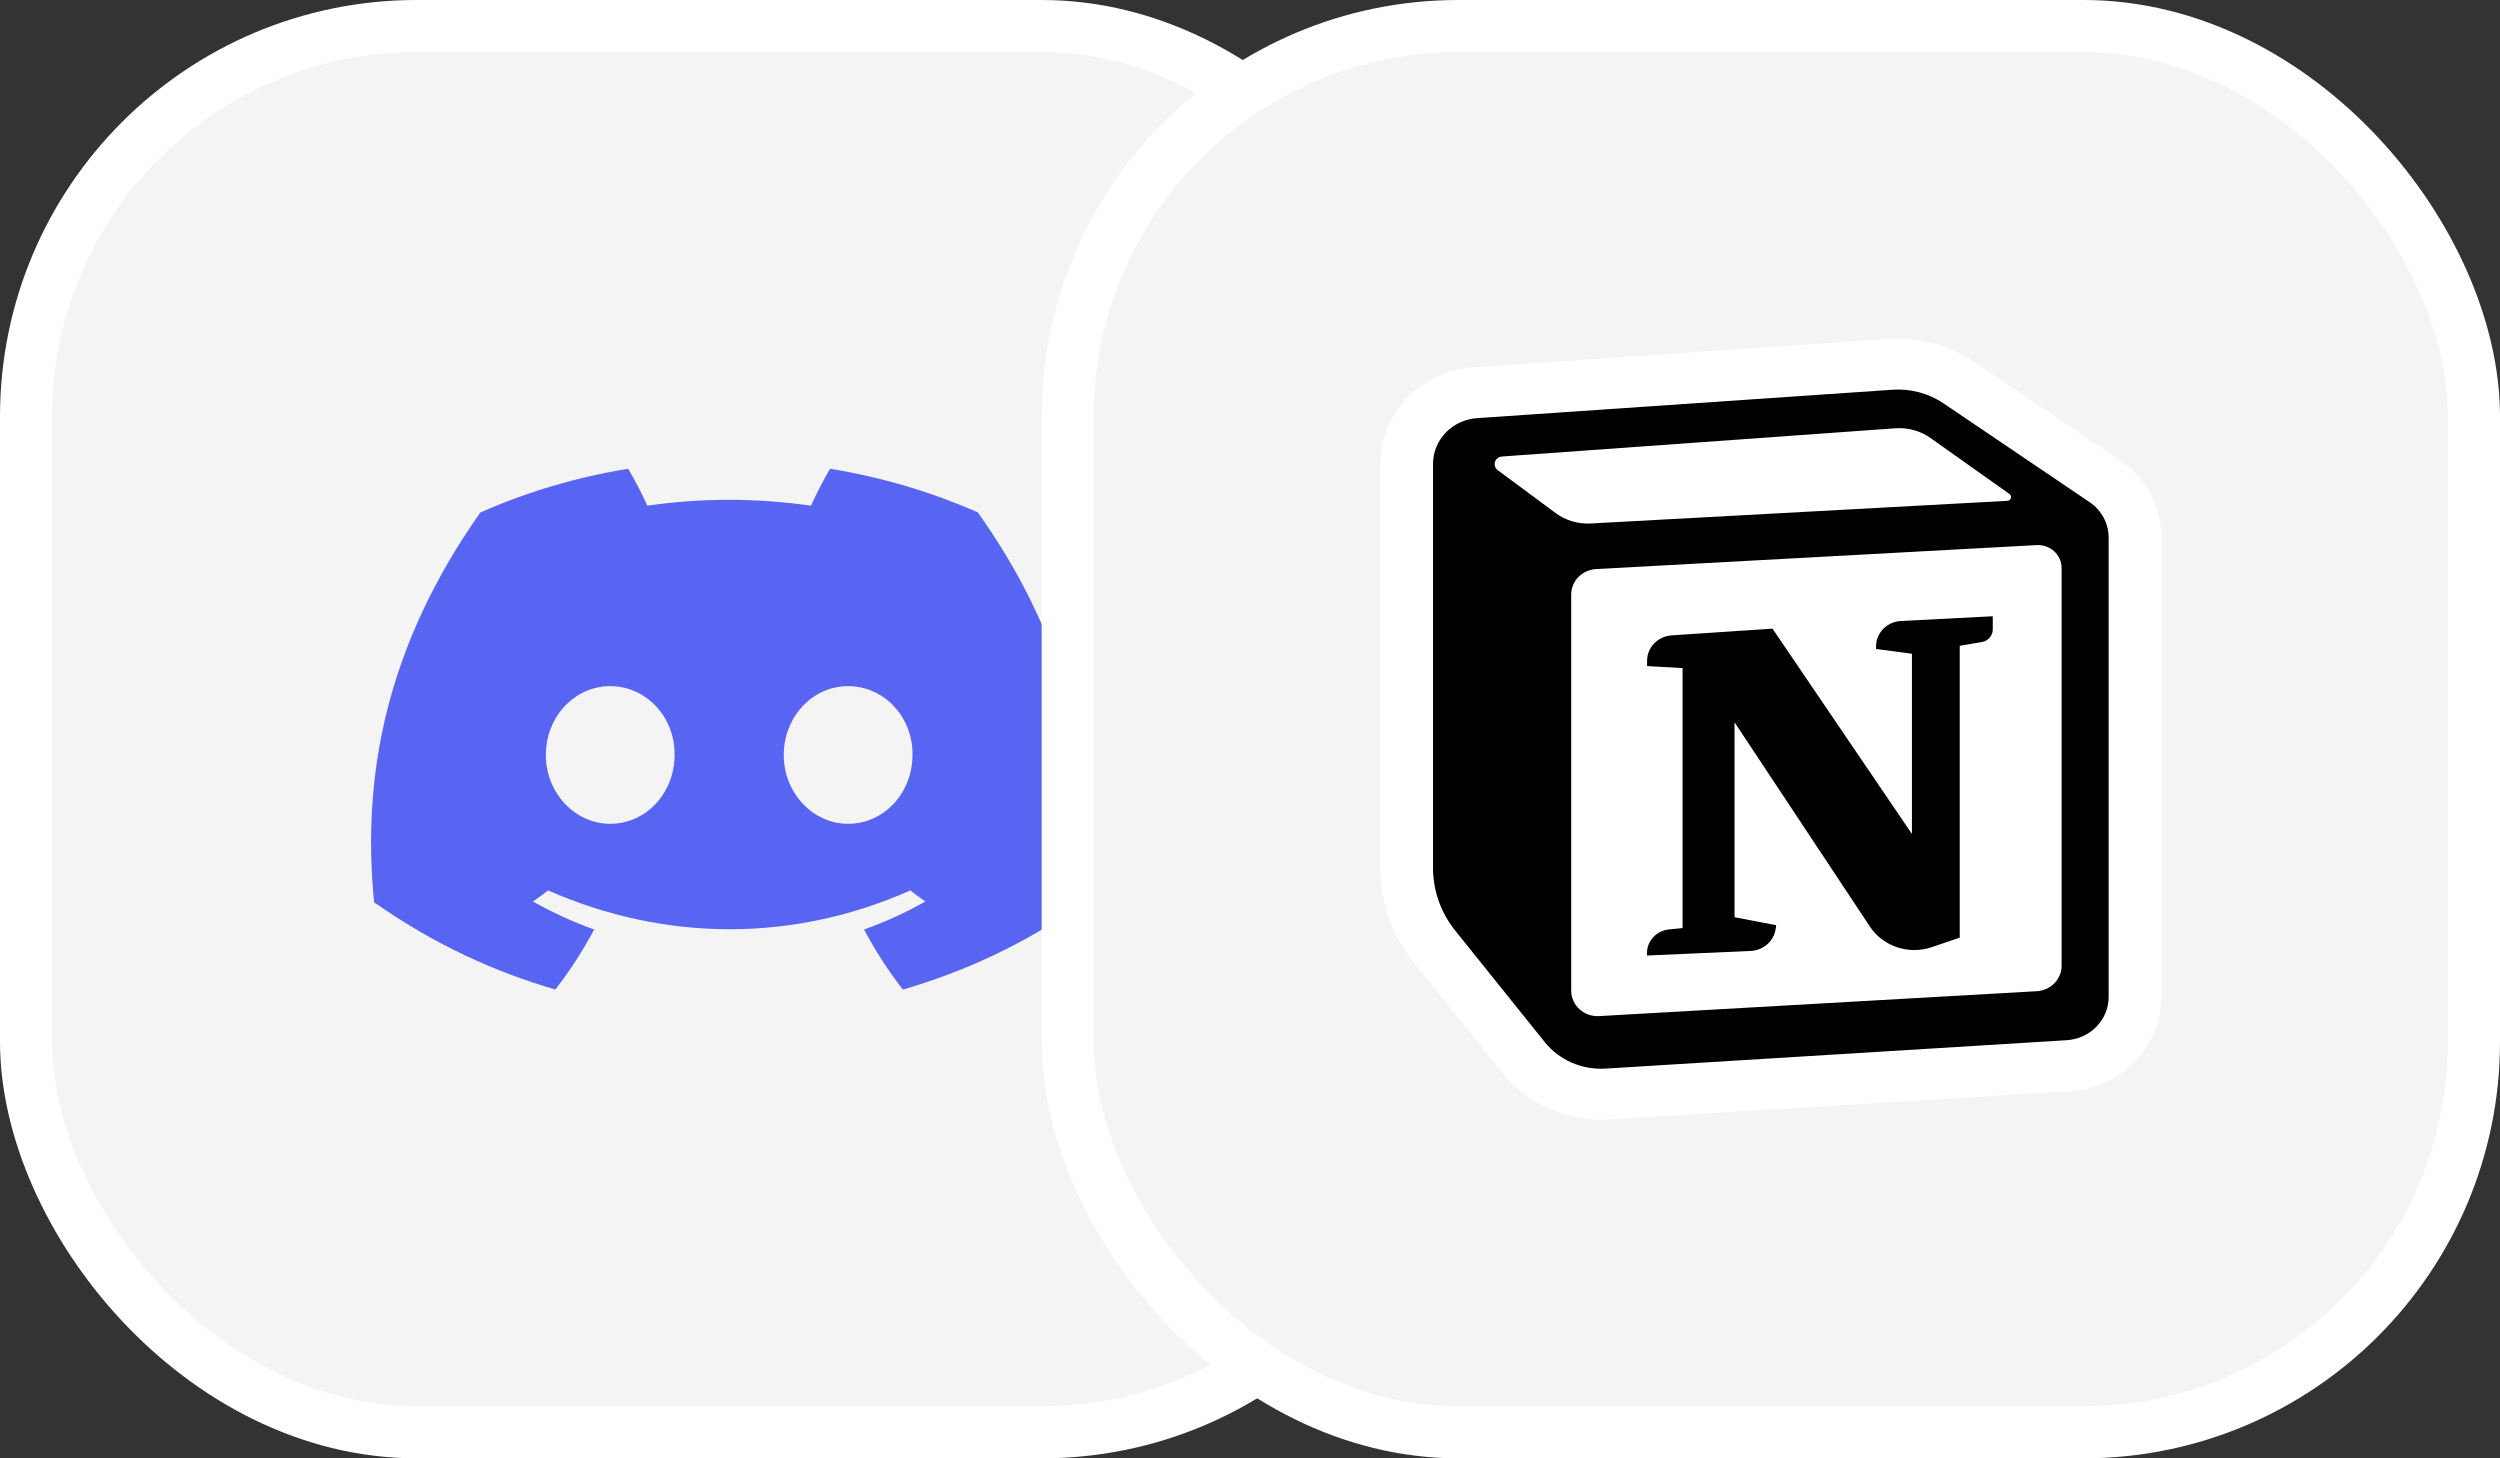 <svg width="48" height="28" viewBox="0 0 48 28" fill="none" xmlns="http://www.w3.org/2000/svg">
<rect x="0" y="0" width="48" height="28" fill="#333333" stroke="none"/>
<rect x="0.5" y="0.5" width="27" height="27" rx="7.5" fill="#F5F4F5"/>
<rect x="0.5" y="0.5" width="27" height="27" rx="7.5" stroke="white"/>
<path d="M18.773 9.837C17.883 9.446 16.931 9.162 15.936 9C15.814 9.208 15.671 9.487 15.572 9.709C14.515 9.559 13.467 9.559 12.429 9.709C12.33 9.487 12.184 9.208 12.061 9C11.065 9.162 10.112 9.447 9.222 9.84C7.427 12.388 6.94 14.874 7.183 17.324C8.374 18.159 9.528 18.667 10.662 18.999C10.943 18.637 11.192 18.252 11.408 17.846C10.998 17.7 10.605 17.519 10.234 17.309C10.333 17.241 10.429 17.169 10.522 17.096C12.784 18.09 15.243 18.09 17.478 17.096C17.572 17.169 17.668 17.241 17.766 17.309C17.394 17.52 17 17.701 16.59 17.847C16.805 18.252 17.054 18.638 17.335 19C18.471 18.668 19.626 18.16 20.817 17.324C21.102 14.484 20.329 12.021 18.773 9.837ZM11.716 15.817C11.037 15.817 10.48 15.222 10.48 14.496C10.48 13.771 11.025 13.174 11.716 13.174C12.407 13.174 12.964 13.77 12.952 14.496C12.953 15.222 12.407 15.817 11.716 15.817ZM16.284 15.817C15.605 15.817 15.048 15.222 15.048 14.496C15.048 13.771 15.593 13.174 16.284 13.174C16.975 13.174 17.532 13.77 17.52 14.496C17.52 15.222 16.975 15.817 16.284 15.817Z" fill="#5865F2"/>
<rect x="20.5" y="0.5" width="27" height="27" rx="7.5" fill="#F5F4F5"/>
<rect x="20.5" y="0.5" width="27" height="27" rx="7.5" stroke="white"/>
<g clip-path="url(#clip0_59_585)">
<path fill-rule="evenodd" clip-rule="evenodd" d="M28.858 20.609L27.138 18.467C26.725 17.951 26.5 17.317 26.5 16.665V8.907C26.5 7.93 27.282 7.119 28.29 7.051L36.266 6.506C36.846 6.467 37.421 6.621 37.897 6.942L40.7 8.837C41.201 9.176 41.5 9.73 41.5 10.322V19.142C41.5 20.098 40.731 20.89 39.744 20.95L30.892 21.495C30.104 21.544 29.342 21.212 28.858 20.609Z" fill="white"/>
<path d="M31.624 12.789V12.688C31.624 12.43 31.83 12.217 32.096 12.199L34.032 12.07L36.709 16.012V12.552L36.02 12.46V12.412C36.02 12.151 36.23 11.936 36.499 11.923L38.261 11.832V12.086C38.261 12.205 38.172 12.307 38.051 12.327L37.627 12.399V18.002L37.095 18.184C36.651 18.337 36.156 18.174 35.902 17.79L33.303 13.868V17.611L34.103 17.764L34.092 17.838C34.057 18.071 33.856 18.247 33.614 18.258L31.624 18.346C31.598 18.096 31.785 17.872 32.044 17.845L32.305 17.818V12.827L31.624 12.789Z" fill="black"/>
<path fill-rule="evenodd" clip-rule="evenodd" d="M36.337 7.483L28.362 8.028C27.884 8.06 27.514 8.444 27.514 8.907V16.665C27.514 17.1 27.663 17.522 27.939 17.866L29.659 20.008C29.937 20.355 30.375 20.545 30.827 20.517L39.679 19.972C40.133 19.945 40.486 19.581 40.486 19.141V10.322C40.486 10.05 40.349 9.795 40.118 9.64L37.316 7.745C37.031 7.552 36.685 7.459 36.337 7.483ZM28.757 9.028C28.646 8.946 28.699 8.775 28.838 8.765L36.391 8.223C36.632 8.206 36.871 8.272 37.066 8.41L38.581 9.484C38.638 9.525 38.611 9.613 38.54 9.616L30.542 10.051C30.3 10.065 30.061 9.993 29.869 9.851L28.757 9.028ZM30.167 11.415C30.167 11.155 30.377 10.941 30.645 10.926L39.102 10.466C39.363 10.451 39.583 10.652 39.583 10.906V18.542C39.583 18.802 39.374 19.016 39.106 19.031L30.703 19.509C30.412 19.526 30.167 19.302 30.167 19.02V11.415Z" fill="black"/>
</g>
<defs>
<clipPath id="clip0_59_585">
<rect width="16" height="16" fill="white" transform="translate(26 6)"/>
</clipPath>
</defs>
</svg>
